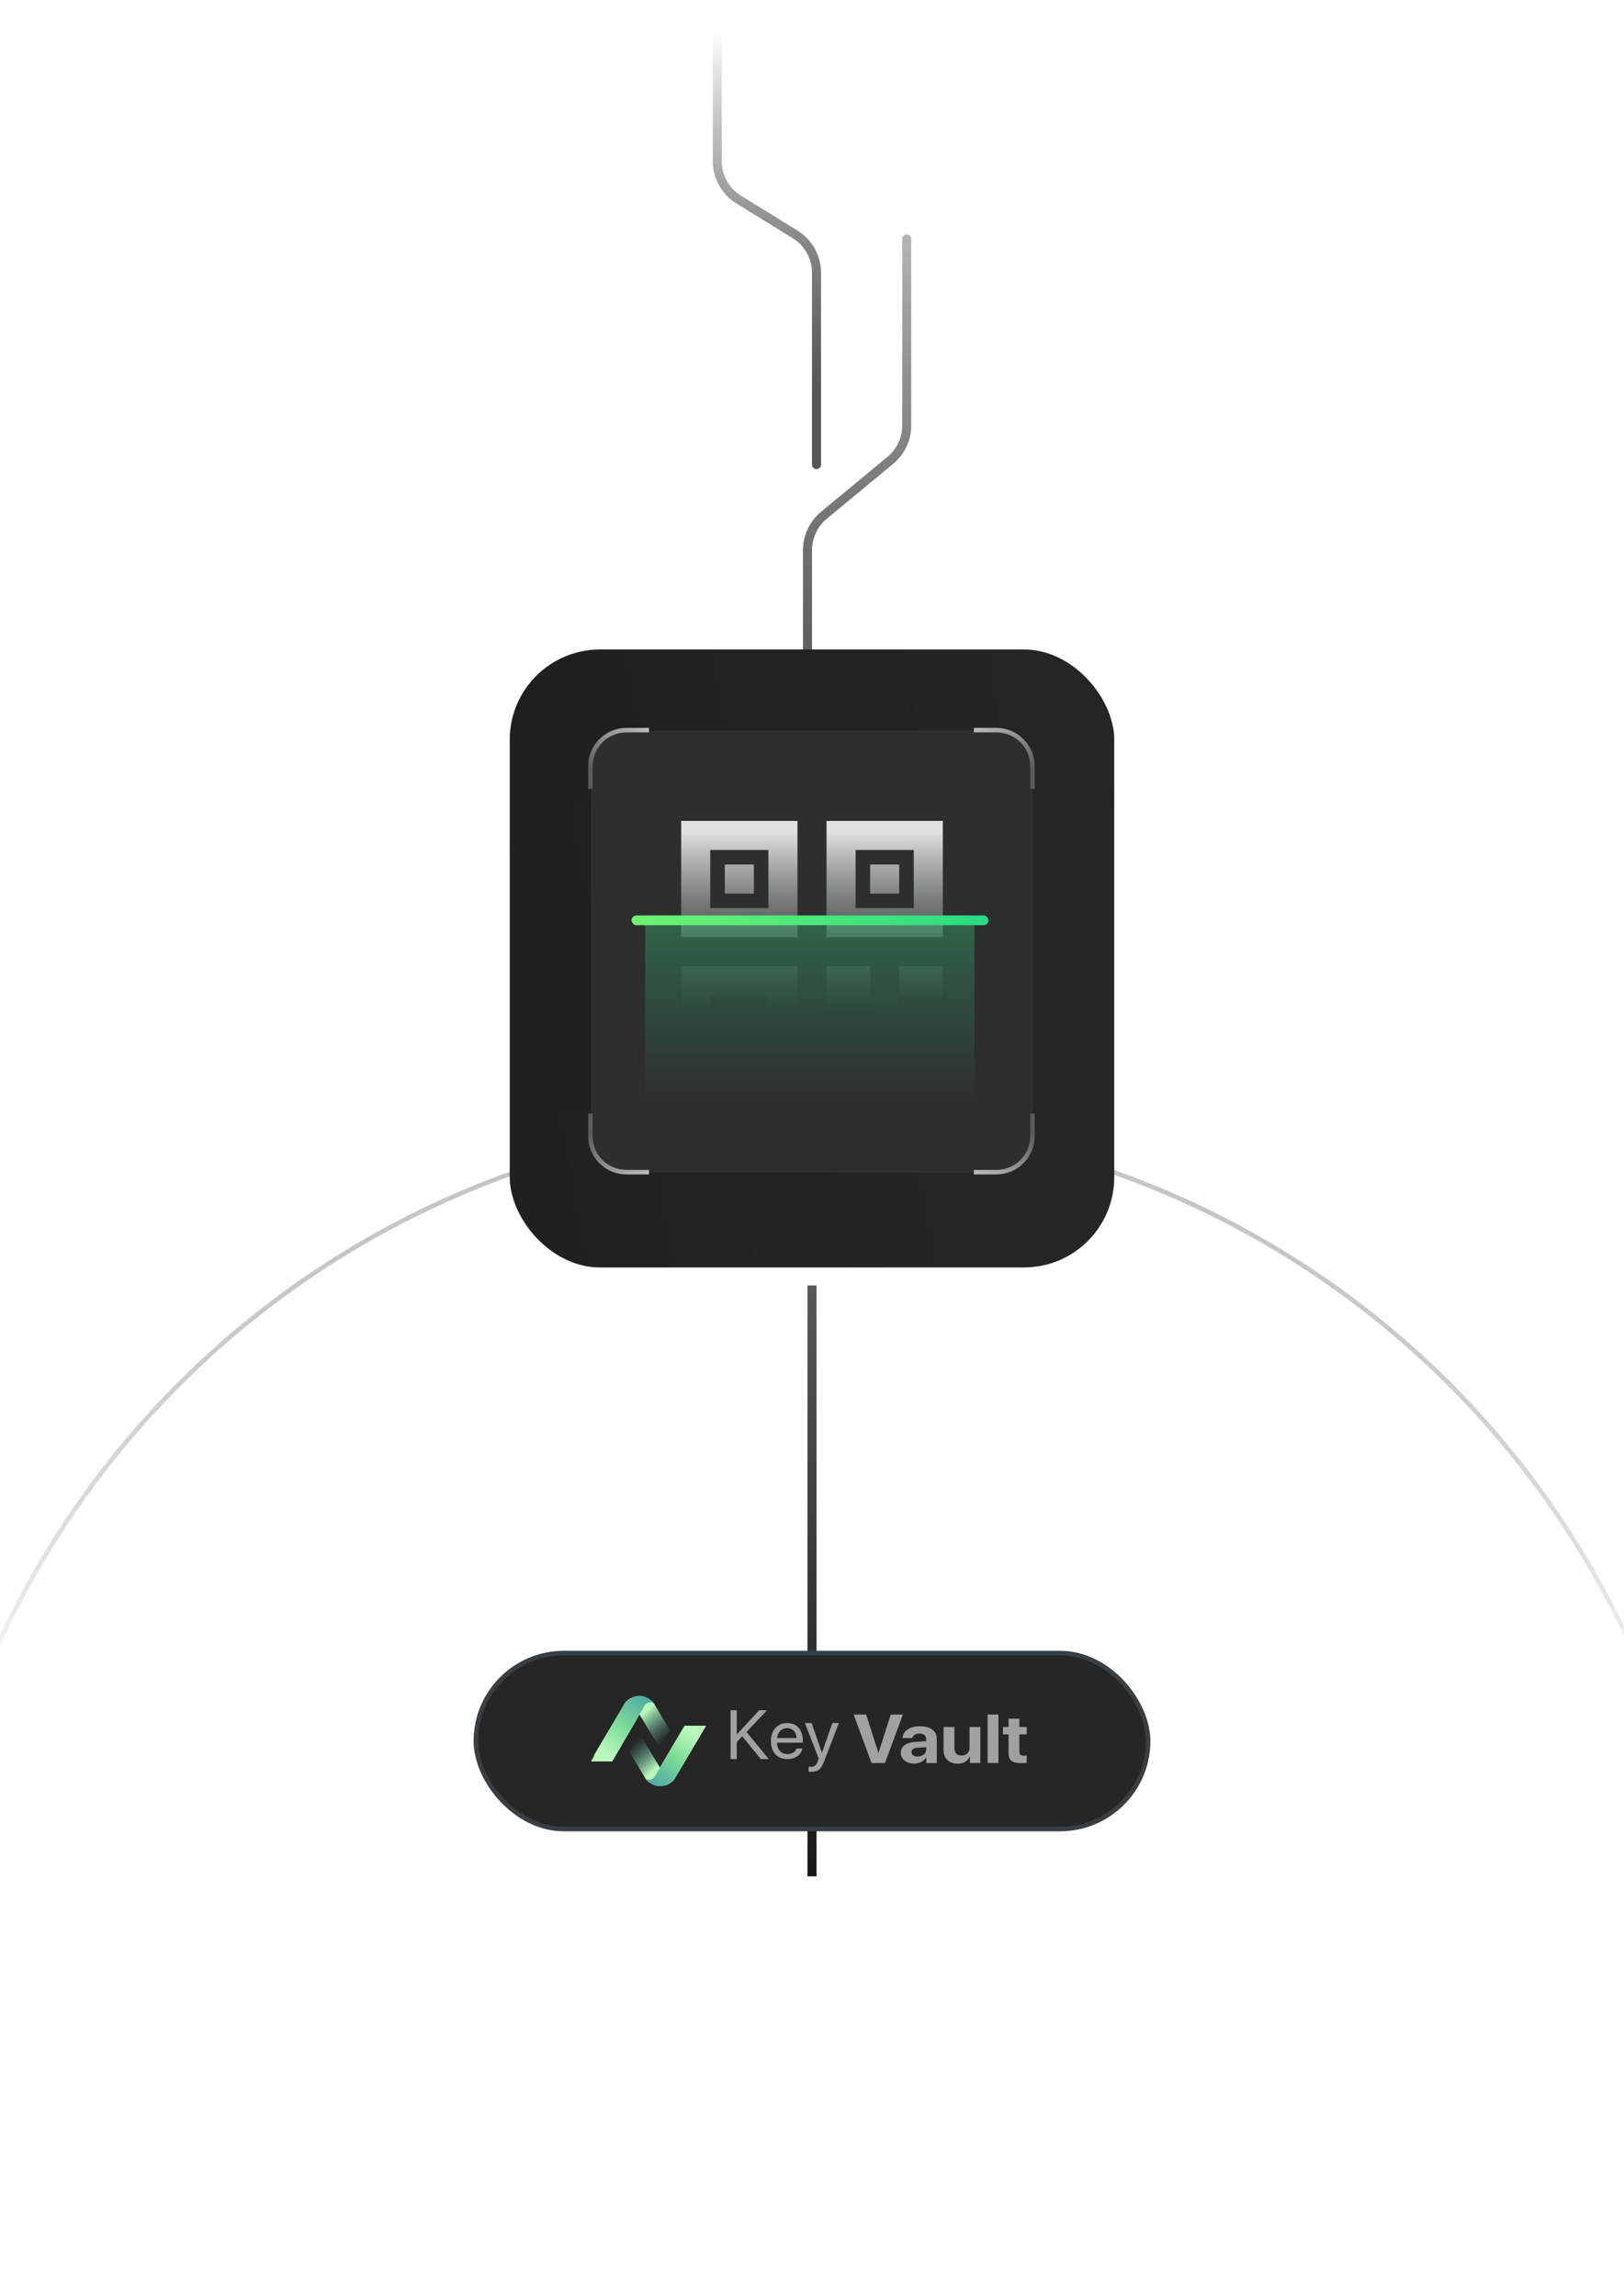 <svg width="360" height="509" viewBox="0 0 360 509" fill="none" xmlns="http://www.w3.org/2000/svg">
<g clip-path="url(#clip0_881_1744)">
<circle opacity="0.5" cx="180.5" cy="447.5" r="199" stroke="url(#paint0_linear_881_1744)"/>
<rect x="179" y="285" width="2" height="131" fill="url(#paint1_linear_881_1744)"/>
<path d="M159 7V35.736C159 39.204 160.797 42.425 163.748 44.246L176.252 51.963C179.203 53.785 181 57.005 181 60.473V103" stroke="url(#paint2_linear_881_1744)" stroke-width="2" stroke-linecap="round"/>
<path d="M201 53V94.341C201 97.32 199.672 100.143 197.378 102.043L182.622 114.263C180.328 116.163 179 118.986 179 121.965V159" stroke="url(#paint3_linear_881_1744)" stroke-width="2" stroke-linecap="round"/>
<g filter="url(#filter0_d_881_1744)">
<rect x="113" y="141" width="134" height="137" rx="20" fill="url(#paint4_linear_881_1744)"/>
<rect x="113" y="141" width="134" height="137" rx="20" fill="url(#paint5_linear_881_1744)" fill-opacity="0.2"/>
</g>
<rect x="131" y="162" width="98" height="98" rx="9" fill="#2E2E2E"/>
<rect x="105" y="366" width="150" height="40" rx="20" fill="#262626"/>
<rect x="105.5" y="366.5" width="149" height="39" rx="19.5" stroke="#56636D" stroke-opacity="0.4"/>
<path d="M215.877 161.879H220.877C225.296 161.879 228.877 165.461 228.877 169.879V174.879" stroke="url(#paint6_linear_881_1744)"/>
<path d="M143.877 161.879H138.877C134.459 161.879 130.877 165.461 130.877 169.879V174.879" stroke="url(#paint7_linear_881_1744)"/>
<path d="M215.877 259.879H220.877C225.296 259.879 228.877 256.297 228.877 251.879V246.879" stroke="url(#paint8_linear_881_1744)"/>
<path d="M143.877 259.879H138.877C134.459 259.879 130.877 256.297 130.877 251.879V246.879" stroke="url(#paint9_linear_881_1744)"/>
<path d="M192.889 227.111V223.889H183.222V214.222H192.889V220.667H199.333V227.111H196.111V233.556H189.667V240H183.222V230.333H189.667V227.111H192.889ZM209 240H196.111V233.556H202.556V227.111H209V240ZM151 182H176.778V207.778H151V182ZM157.445 188.444V201.333H170.333V188.444H157.445ZM183.222 182H209V207.778H183.222V182ZM189.667 188.444V201.333H202.556V188.444H189.667ZM151 214.222H176.778V240H151V214.222ZM157.445 220.667V233.556H170.333V220.667H157.445ZM199.333 214.222H209V220.667H199.333V214.222ZM160.667 191.667H167.111V198.111H160.667V191.667ZM160.667 223.889H167.111V230.333H160.667V223.889ZM192.889 191.667H199.333V198.111H192.889V191.667Z" fill="url(#paint10_linear_881_1744)" fill-opacity="0.9"/>
<rect x="143" y="203" width="73" height="49" fill="url(#paint11_linear_881_1744)" fill-opacity="0.6"/>
<rect x="140" y="202.965" width="79.124" height="2.158" rx="1.079" fill="url(#paint12_linear_881_1744)"/>
<path d="M131.57 389.314L138.685 377.338C138.685 377.338 141.375 374.388 144.759 377.338L145.072 377.858L148.57 383.67L146.149 387.403L141.766 380.14L136.431 389.312H131.57V389.314Z" fill="url(#paint13_linear_881_1744)"/>
<path d="M145.146 377.898C145.146 377.898 144.189 376.65 142.94 378.071L135.725 390.529H131L138.674 377.346C138.674 377.346 142.214 373.979 145.146 377.896V377.898Z" fill="url(#paint14_linear_881_1744)"/>
<path d="M156.488 382.699L149.373 394.674C149.373 394.674 146.683 397.624 143.3 394.674L142.987 394.155L139.488 388.343L141.91 384.609L146.293 391.873L151.628 382.701H156.487L156.488 382.699Z" fill="url(#paint15_linear_881_1744)"/>
<path d="M142.914 394.101C142.914 394.101 143.871 395.348 145.119 393.927L151.765 382.609H156.489L149.384 394.653C149.384 394.653 145.844 398.02 142.912 394.102L142.914 394.101Z" fill="url(#paint16_linear_881_1744)"/>
<path d="M179.829 392.837C179.662 392.837 179.384 392.822 179.233 392.792V391.685C179.384 391.716 179.599 391.723 179.774 391.723C180.544 391.723 180.974 391.367 181.291 390.45L181.482 389.897L178.431 382.008H179.909L182.197 388.571H182.221L184.51 382.008H185.964L182.714 390.443C182.007 392.284 181.323 392.837 179.829 392.837Z" fill="#A1A1A1"/>
<path d="M223.575 381.047H225.967V382.887H227.589V384.526H225.967V388.348C225.967 388.959 226.295 389.25 226.999 389.25C227.212 389.25 227.433 389.235 227.581 389.212V390.814C227.335 390.866 226.925 390.904 226.442 390.904C224.378 390.904 223.575 390.278 223.575 388.721V384.526H222.338V382.887H223.575V381.047Z" fill="#A1A1A1"/>
<path d="M218.931 390.872V380.121H221.323V390.872H218.931Z" fill="#A1A1A1"/>
<path d="M217.317 382.883V390.869H215.007V389.432H214.958C214.524 390.437 213.655 391.018 212.328 391.018C210.428 391.018 209.166 389.893 209.166 388.031V382.883H211.558V387.576C211.558 388.642 212.14 389.208 213.196 389.208C214.261 389.208 214.925 388.515 214.925 387.457V382.883H217.317Z" fill="#A1A1A1"/>
<path d="M203.406 389.435C204.447 389.435 205.307 388.817 205.307 387.953V387.372L203.456 387.476C202.563 387.535 202.055 387.901 202.055 388.467C202.055 389.063 202.595 389.435 203.406 389.435ZM202.62 391.007C200.949 391.007 199.679 390.024 199.679 388.586C199.679 387.133 200.908 386.291 203.095 386.172L205.307 386.053V385.524C205.307 384.779 204.734 384.347 203.832 384.347C202.939 384.347 202.374 384.749 202.26 385.338H200.072C200.162 383.788 201.612 382.723 203.939 382.723C206.192 382.723 207.658 383.781 207.658 385.39V390.881H205.348V389.659H205.299C204.807 390.508 203.718 391.007 202.62 391.007Z" fill="#A1A1A1"/>
<path d="M196.181 390.872H193.199L189.226 380.121H191.995L194.698 388.555H194.756L197.459 380.121H200.154L196.181 390.872Z" fill="#A1A1A1"/>
<path d="M174.471 383.131C173.226 383.131 172.356 384.061 172.272 385.348H176.586C176.555 384.054 175.723 383.131 174.471 383.131ZM176.555 387.662H177.861C177.632 389.015 176.288 390.012 174.555 390.012C172.279 390.012 170.897 388.472 170.897 386.04C170.897 383.637 172.302 382.008 174.494 382.008C176.639 382.008 177.96 383.525 177.96 385.869V386.36H172.264V386.434C172.264 387.914 173.157 388.889 174.585 388.889C175.593 388.889 176.334 388.391 176.555 387.662Z" fill="#A1A1A1"/>
<path d="M163.329 390.013H161.951V379.184H163.329V384.467H163.406L168.282 379.184H170.02L165.48 383.979L170.426 390.013H168.665L164.523 384.94L163.329 386.231V390.013Z" fill="#A1A1A1"/>
</g>
<defs>
<filter id="filter0_d_881_1744" x="105" y="136" width="150" height="153" filterUnits="userSpaceOnUse" color-interpolation-filters="sRGB">
<feFlood flood-opacity="0" result="BackgroundImageFix"/>
<feColorMatrix in="SourceAlpha" type="matrix" values="0 0 0 0 0 0 0 0 0 0 0 0 0 0 0 0 0 0 127 0" result="hardAlpha"/>
<feOffset dy="3"/>
<feGaussianBlur stdDeviation="4"/>
<feComposite in2="hardAlpha" operator="out"/>
<feColorMatrix type="matrix" values="0 0 0 0 0.103 0 0 0 0 0.103 0 0 0 0 0.103 0 0 0 1 0"/>
<feBlend mode="normal" in2="BackgroundImageFix" result="effect1_dropShadow_881_1744"/>
<feBlend mode="normal" in="SourceGraphic" in2="effect1_dropShadow_881_1744" result="shape"/>
</filter>
<linearGradient id="paint0_linear_881_1744" x1="180.5" y1="248" x2="179.85" y2="382.516" gradientUnits="userSpaceOnUse">
<stop stop-color="#8C8C8C"/>
<stop offset="1" stop-opacity="0"/>
</linearGradient>
<linearGradient id="paint1_linear_881_1744" x1="180" y1="285" x2="180" y2="459.5" gradientUnits="userSpaceOnUse">
<stop stop-color="#575757"/>
<stop offset="1" stop-color="#040404"/>
</linearGradient>
<linearGradient id="paint2_linear_881_1744" x1="170" y1="7" x2="170" y2="86" gradientUnits="userSpaceOnUse">
<stop stop-color="#040404" stop-opacity="0"/>
<stop offset="1" stop-color="#575757"/>
</linearGradient>
<linearGradient id="paint3_linear_881_1744" x1="190" y1="-1.5" x2="190" y2="159" gradientUnits="userSpaceOnUse">
<stop stop-color="#040404" stop-opacity="0"/>
<stop offset="1" stop-color="#575757"/>
</linearGradient>
<linearGradient id="paint4_linear_881_1744" x1="180" y1="141" x2="180" y2="278" gradientUnits="userSpaceOnUse">
<stop stop-color="#262626"/>
<stop offset="1" stop-color="#282828"/>
</linearGradient>
<linearGradient id="paint5_linear_881_1744" x1="112.556" y1="239.818" x2="264.473" y2="211.113" gradientUnits="userSpaceOnUse">
<stop/>
<stop offset="1" stop-opacity="0"/>
</linearGradient>
<linearGradient id="paint6_linear_881_1744" x1="210.5" y1="157.501" x2="222.377" y2="174.879" gradientUnits="userSpaceOnUse">
<stop stop-color="#E6E6E6"/>
<stop offset="1" stop-color="#5B5B5B"/>
</linearGradient>
<linearGradient id="paint7_linear_881_1744" x1="149.255" y1="157.501" x2="137.377" y2="174.879" gradientUnits="userSpaceOnUse">
<stop stop-color="#E6E6E6"/>
<stop offset="1" stop-color="#5B5B5B"/>
</linearGradient>
<linearGradient id="paint8_linear_881_1744" x1="210.5" y1="264.257" x2="222.377" y2="246.879" gradientUnits="userSpaceOnUse">
<stop stop-color="#E6E6E6"/>
<stop offset="1" stop-color="#5B5B5B"/>
</linearGradient>
<linearGradient id="paint9_linear_881_1744" x1="149.255" y1="264.257" x2="137.377" y2="246.879" gradientUnits="userSpaceOnUse">
<stop stop-color="#E6E6E6"/>
<stop offset="1" stop-color="#5B5B5B"/>
</linearGradient>
<linearGradient id="paint10_linear_881_1744" x1="180" y1="226.174" x2="180" y2="184.698" gradientUnits="userSpaceOnUse">
<stop stop-color="#374742" stop-opacity="0"/>
<stop offset="1" stop-color="#F3F4F4"/>
</linearGradient>
<linearGradient id="paint11_linear_881_1744" x1="179" y1="167.5" x2="179" y2="244.5" gradientUnits="userSpaceOnUse">
<stop stop-color="#38DC8B"/>
<stop offset="1" stop-color="#29DB83" stop-opacity="0"/>
</linearGradient>
<linearGradient id="paint12_linear_881_1744" x1="140" y1="204.044" x2="219.124" y2="204.044" gradientUnits="userSpaceOnUse">
<stop stop-color="#70F472"/>
<stop offset="1" stop-color="#29DB83"/>
</linearGradient>
<linearGradient id="paint13_linear_881_1744" x1="138.438" y1="383.634" x2="143.63" y2="389.503" gradientUnits="userSpaceOnUse">
<stop stop-color="#BAF7BB"/>
<stop offset="0.98" stop-color="#51ACA4" stop-opacity="0"/>
</linearGradient>
<linearGradient id="paint14_linear_881_1744" x1="134.314" y1="388.749" x2="142.907" y2="376.162" gradientUnits="userSpaceOnUse">
<stop stop-color="#BAF7BB"/>
<stop offset="0.48" stop-color="#7ADB96"/>
<stop offset="0.98" stop-color="#51ACA4"/>
</linearGradient>
<linearGradient id="paint15_linear_881_1744" x1="149.622" y1="388.378" x2="144.429" y2="382.509" gradientUnits="userSpaceOnUse">
<stop stop-color="#BAF7BB"/>
<stop offset="0.98" stop-color="#51ACA4" stop-opacity="0"/>
</linearGradient>
<linearGradient id="paint16_linear_881_1744" x1="153.16" y1="384.107" x2="145.147" y2="395.845" gradientUnits="userSpaceOnUse">
<stop stop-color="#BAF7BB"/>
<stop offset="0.48" stop-color="#7ADB96"/>
<stop offset="0.98" stop-color="#51ACA4"/>
</linearGradient>
<clipPath id="clip0_881_1744">
<rect width="360" height="509" fill="white"/>
</clipPath>
</defs>
</svg>
